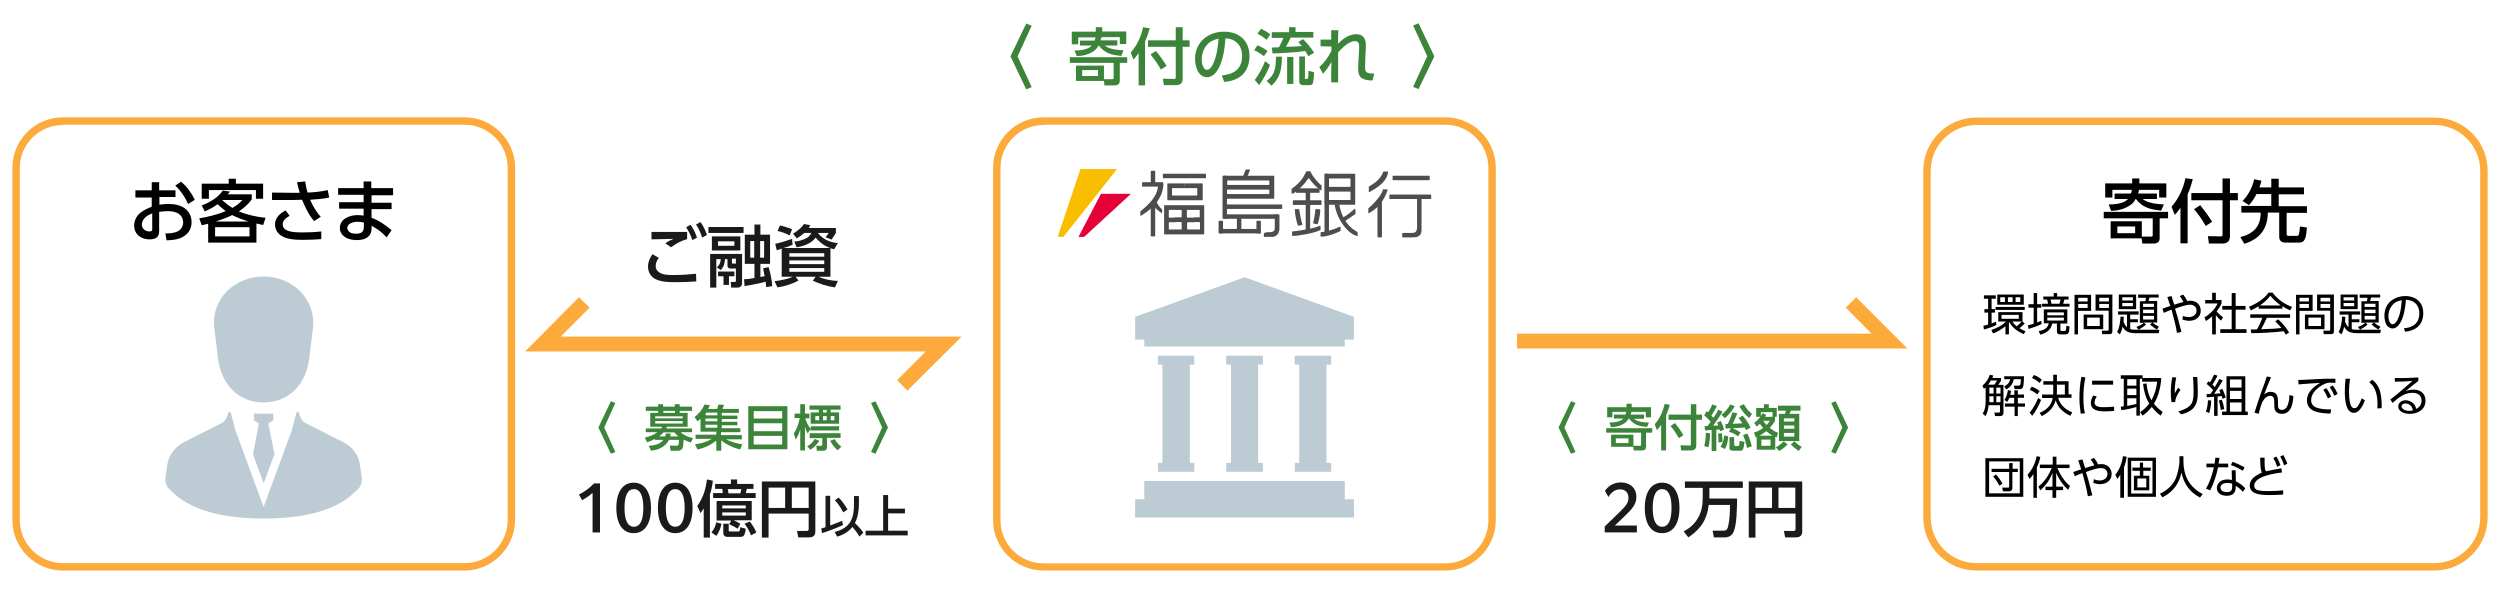 <?xml version="1.0" encoding="utf-8"?>
<!-- Generator: Adobe Illustrator 25.1.0, SVG Export Plug-In . SVG Version: 6.00 Build 0)  -->
<svg version="1.1" id="レイヤー_2" xmlns="http://www.w3.org/2000/svg" xmlns:xlink="http://www.w3.org/1999/xlink" x="0px"
	 y="0px" width="1010px" height="240px" viewBox="0 0 1010 240" style="enable-background:new 0 0 1010 240;" xml:space="preserve">
<style type="text/css">
	.st0{fill:#BDCCD4;}
	.st1{fill:#F9BE00;}
	.st2{fill:#E50038;}
	.st3{fill:#4D4D4D;}
	.st4{fill:#FBAA3B;}
	.st5{fill:#3B8439;}
	.st6{fill:#1A1A1A;}
</style>
<g>
	<g>
		<polygon class="st0" points="502.8,112 458.6,128 458.6,137.2 462.3,137.2 462.3,140 543.3,140 543.3,137.2 547,137.2 547,128 		
			"/>
		<polygon class="st0" points="543.3,194.3 462.3,194.3 462.3,201.7 458.6,201.7 458.6,209.1 547,209.1 547,201.7 543.3,201.7 		"/>
		<polygon class="st0" points="523.1,187 523.1,190.6 537.8,190.6 537.8,187 535.9,187 535.9,147.3 537.8,147.3 537.8,143.7 
			523.1,143.7 523.1,147.3 524.9,147.3 524.9,187 		"/>
		<polygon class="st0" points="495.4,187 495.4,190.6 510.2,190.6 510.2,187 508.3,187 508.3,147.3 510.2,147.3 510.2,143.7 
			495.4,143.7 495.4,147.3 497.3,147.3 497.3,187 		"/>
		<polygon class="st0" points="467.8,187 467.8,190.6 482.5,190.6 482.5,187 480.7,187 480.7,147.3 482.5,147.3 482.5,143.7 
			467.8,143.7 467.8,147.3 469.6,147.3 469.6,187 		"/>
	</g>
	<g>
		<g>
			<g>
				<polygon class="st1" points="427.3,95.7 429.6,95.7 451.3,68.3 436.5,68.3 				"/>
				<polygon class="st2" points="435.7,95.7 438,95.7 456.9,78.3 444.8,78.3 				"/>
			</g>
			<g>
				<path class="st3" d="M466.7,69.2c0-0.1-0.1-0.2-0.2-0.2h-1.4c-0.1,0-0.2,0.1-0.2,0.2v4.6c0,0.1,0.1,0.2,0.2,0.2h1.4
					c0.1,0,0.2-0.1,0.2-0.2V69.2z"/>
				<path class="st3" d="M466.7,83.2c0-0.1-0.1-0.2-0.2-0.2h-1.4c-0.1,0-0.2,0.1-0.2,0.2v12.1c0,0.1,0.1,0.2,0.2,0.2h1.4
					c0.1,0,0.2-0.1,0.2-0.2V83.2z"/>
				<path class="st3" d="M467.8,75.4h-6.2c-0.1,0-0.2-0.1-0.2-0.2v-1.4c0-0.1,0.1-0.2,0.2-0.2h8c0.4,0,0.4,0.7,0.4,0.7
					c0,1.3-0.1,7.7-9.3,13v-1.9c1.5-1.3,6.1-4.7,7-9.2C467.8,75.9,467.8,75.4,467.8,75.4z"/>
				<path class="st3" d="M467.2,81.4c0.4,1.1,1.4,2.5,2.3,3.2v1.6c-1-0.5-3.1-2.4-3.6-3.1L467.2,81.4z"/>
				<g>
					<path class="st3" d="M487,72c0.1,0,0.2-0.1,0.2-0.2v-1.4c0-0.1-0.1-0.2-0.2-0.2h-17c-0.1,0-0.2,0.1-0.2,0.2v1.4
						c0,0.1,0.1,0.2,0.2,0.2H487z"/>
				</g>
				<path class="st3" d="M478.6,76h4.9c0.1,0,0.2,0.1,0.2,0.2v2.6c0,0.1-0.1,0.2-0.2,0.2h-9.8c-0.1,0-0.2-0.1-0.2-0.2v-2.6
					c0-0.1,0.1-0.2,0.2-0.2H478.6l0.1-1.9h-6.9c-0.1,0-0.2,0.1-0.2,0.2v6.4c0,0.1,0.1,0.2,0.2,0.2h13.9c0.1,0,0.2-0.1,0.2-0.2v-6.4
					c0-0.1-0.1-0.2-0.2-0.2h-6.9L478.6,76z"/>
				<path class="st3" d="M482.2,84.8h2.3c0.1,0,0.2,0.1,0.2,0.2v2.6c0,0.1-0.1,0.2-0.2,0.2h-2.2l0,1.9h2.3c0.1,0,0.2,0.1,0.2,0.2
					v2.6c0,0.1-0.1,0.2-0.2,0.2h-4.8c-0.1,0-0.2-0.1-0.2-0.2V90c0-0.1,0.1-0.2,0.2-0.2h2.5l0-1.9h-2.6c-0.1,0-0.2-0.1-0.2-0.2V85
					c0-0.1,0.1-0.2,0.2-0.2H482.2l-0.1-1.9h-7.3l0,1.9h2.4c0.1,0,0.2,0.1,0.2,0.2v2.6c0,0.1-0.1,0.2-0.2,0.2h-2.5v1.9h2.5
					c0.1,0,0.2,0.1,0.2,0.2v2.6c0,0.1-0.1,0.2-0.2,0.2h-4.8c-0.1,0-0.2-0.1-0.2-0.2V90c0-0.1,0.1-0.2,0.2-0.2h2.4v-1.9h-2.4
					c-0.1,0-0.2-0.1-0.2-0.2V85c0-0.1,0.1-0.2,0.2-0.2h2.4l0-1.9h-4.3c-0.1,0-0.2,0.1-0.2,0.2v11.4c0,0.1,0.1,0.2,0.2,0.2h15.8
					c0.1,0,0.2-0.1,0.2-0.2V83.1c0-0.1-0.1-0.2-0.2-0.2h-4.2L482.2,84.8z"/>
				<g>
					<path class="st3" d="M495.7,71.2c0-0.1-0.1-0.2-0.2-0.2h-1.4c-0.1,0-0.2,0.1-0.2,0.2v17c0,0.1,0.1,0.2,0.2,0.2h1.4
						c0.1,0,0.2-0.1,0.2-0.2V71.2z"/>
				</g>
				<path class="st3" d="M507.9,76.6h-12c-0.1,0-0.2,0.1-0.2,0.2v1.4c0,0.1,0.1,0.2,0.2,0.2h16.7c0.1,0,0.2-0.1,0.2-0.2v-1.4
					c0-0.1-0.1-0.2-0.2-0.2H507.9l-0.2-1.9h4.9c0.1,0,0.2-0.1,0.2-0.2v-1.4c0-0.1-0.1-0.2-0.2-0.2h-4.9l0-1.9h6.9
					c0.1,0,0.2,0.1,0.2,0.2v8.9c0,0.1-0.1,0.2-0.2,0.2h-20.1c-0.1,0-0.2-0.1-0.2-0.2v-8.9c0-0.1,0.1-0.2,0.2-0.2h13.2l0,1.9H496
					c-0.1,0-0.2,0.1-0.2,0.2v1.4c0,0.1,0.1,0.2,0.2,0.2h11.8L507.9,76.6z"/>
				<path class="st3" d="M517.8,84.4c0.1,0,0.2-0.1,0.2-0.2v-1.4c0-0.1-0.1-0.2-0.2-0.2h-23.2c-0.1,0-0.2,0.1-0.2,0.2v1.4
					c0,0.1,0.1,0.2,0.2,0.2H517.8z"/>
				<path class="st3" d="M515.9,88.4c0.1,0,0.2-0.1,0.2-0.2v-1.4c0-0.1-0.1-0.2-0.2-0.2h-21.2c-0.1,0-0.2,0.1-0.2,0.2v1.4
					c0,0.1,0.1,0.2,0.2,0.2H515.9z"/>
				<path class="st3" d="M516.8,86.8c0-0.1-0.1-0.2-0.2-0.2h-1.4c-0.1,0-0.2,0.1-0.2,0.2v5.4c0,0.7-0.2,1.5-1.9,1.6
					c-1,0-2.3,0-2.5,0.6c0,0.3,0,1.1,0,1.1c0.1,0.3,0.4,0.2,0.8,0.2c0.3,0,2.7,0,2.7,0c1.1,0,2.8-1,2.8-3.4V86.8z"/>
				<path class="st3" d="M501.5,88.3c0-0.1-0.1-0.2-0.2-0.2h-1.4c-0.1,0-0.2,0.1-0.2,0.2V93c0,0.1,0.1,0.2,0.2,0.2h1.4
					c0.1,0,0.2-0.1,0.2-0.2V88.3z"/>
				<path class="st3" d="M494.1,89.4c0-0.1-0.1-0.2-0.2-0.2h-1.4c-0.1,0-0.2,0.1-0.2,0.2v4.7c0,0.1,0.1,0.2,0.2,0.2h1.4
					c0.1,0,0.2-0.1,0.2-0.2V89.4z"/>
				<path class="st3" d="M509.4,89.4c0-0.1-0.1-0.2-0.2-0.2h-1.4c-0.1,0-0.2,0.1-0.2,0.2v4.7c0,0.1,0.1,0.2,0.2,0.2h1.4
					c0.1,0,0.2-0.1,0.2-0.2V89.4z"/>
				<path class="st3" d="M509.1,94.3c0.1,0,0.2-0.1,0.2-0.2v-1.4c0-0.1-0.1-0.2-0.2-0.2h-16.1c-0.1,0-0.2,0.1-0.2,0.2v1.4
					c0,0.1,0.1,0.2,0.2,0.2H509.1z"/>
				<path class="st3" d="M505,68.7c0-0.1,0-0.2-0.1-0.2h-1.4c-0.1,0-0.3,0.1-0.3,0.2l-1.5,3.7c-0.1,0.1,0,0.2,0.1,0.2h1.4
					c0.1,0,0.3-0.1,0.3-0.2L505,68.7z"/>
				<path class="st3" d="M527.6,69.5c-0.5,1-1.6,3.8-5.4,6.5c-0.2,0.1-0.4,0.2-0.4,0.5c0,0.3,0,1.5,0,1.5c0,0.3,0.4,0.3,0.8,0.1
					c0.4-0.2,3.7-2.6,5.8-5.8c0.3-0.4,0.3-0.5,0.8,0.2c0.5,0.7,2.5,3.3,4.7,4.5v-1.8c0.1-0.3,0-0.4-0.5-0.7
					c-0.5-0.3-3.1-3.1-3.8-4.9c-0.1-0.3-0.2-0.4-0.4-0.4c-0.1,0-1.2,0-1.2,0C527.7,69.2,527.6,69.5,527.6,69.5z"/>
				<path class="st3" d="M532.9,77.9c0.1,0,0.2-0.1,0.2-0.2v-1.4c0-0.1-0.1-0.2-0.2-0.2h-9.2c-0.1,0-0.2,0.1-0.2,0.2v1.4
					c0,0.1,0.1,0.2,0.2,0.2H532.9z"/>
				<path class="st3" d="M533.7,82.8c0.1,0,0.2-0.1,0.2-0.2v-1.5c0-0.1-0.1-0.2-0.2-0.2h-11.2c-0.1,0-0.2,0.1-0.2,0.2v1.5
					c0,0.1,0.1,0.2,0.2,0.2H533.7z"/>
				<path class="st3" d="M529.3,77.5c0-0.1-0.1-0.2-0.2-0.2h-1.4c-0.1,0-0.2,0.1-0.2,0.2v16c0,0.1,0.1,0.2,0.2,0.2h1.4
					c0.1,0,0.2-0.1,0.2-0.2V77.5z"/>
				<path class="st3" d="M533.3,93c0.1,0,0.2-0.1,0.2-0.2v-1.4c0.1-0.4-0.6-0.1-0.6-0.1c-2.1,1.1-9.4,2.1-10.7,2.2
					c-0.1,0-0.2,0.1-0.2,0.2v1.4c0,0.1,0.1,0.2,0.2,0.2C524.1,95.4,531,94.2,533.3,93z"/>
				<path class="st3" d="M526.2,90.6c0,0.1-0.1,0.2-0.2,0.3l-1.4,0.3c-0.1,0-0.2-0.1-0.3-0.2c-0.4-1.1-1.2-4.3-1.2-6.3
					c0-0.1,0.1-0.2,0.2-0.2h1.4c0.1,0,0.2,0.1,0.2,0.2C525.1,85.4,525.4,88.7,526.2,90.6z"/>
				<path class="st3" d="M533.2,84.7c0-0.1-0.1-0.2-0.2-0.2h-1.4c-0.1,0-0.2,0.1-0.2,0.2c0,1-0.6,4.4-0.9,5.3c0,0.1,0.1,0.2,0.2,0.3
					l1.4,0.3c0.1,0,0.2-0.1,0.3-0.2c0.3-0.8,1-3.7,1-5.5"/>
				<path class="st3" d="M536.9,70.4c0-0.1-0.1-0.2-0.2-0.2h-1.4c-0.1,0-0.2,0.1-0.2,0.2v23.7c0,0.1,0.1,0.2,0.2,0.2h1.4
					c0.1,0,0.2-0.1,0.2-0.2V70.4z"/>
				<path class="st3" d="M541.5,77.4h-4.4c-0.1,0-0.2,0.1-0.2,0.2v3c0,0.1,0.1,0.2,0.2,0.2h8.3c0.1,0,0.2-0.1,0.2-0.2v-3
					c0-0.1-0.1-0.2-0.2-0.2H541.5l-0.1-1.9h4c0.1,0,0.2-0.1,0.2-0.2v-3c0-0.1-0.1-0.2-0.2-0.2h-4l0-1.9h5.9c0.1,0,0.2,0.1,0.2,0.2
					v12.1c0,0.1-0.1,0.2-0.2,0.2h-11.9c-0.1,0-0.2-0.1-0.2-0.2V70.4c0-0.1,0.1-0.2,0.2-0.2h6l0,1.9h-4.3c-0.1,0-0.2,0.1-0.2,0.2v3
					c0,0.1,0.1,0.2,0.2,0.2h4.3L541.5,77.4z"/>
				<path class="st3" d="M541.4,93.4c0.1,0,0.2-0.1,0.2-0.2v-1.4c0.1-0.4-0.6-0.1-0.6-0.1c-2.1,1.1-6,2-7.3,2.1
					c-0.1,0-0.2,0.1-0.2,0.2v1.4c0,0.1,0.1,0.2,0.2,0.2C535.5,95.7,539.1,94.6,541.4,93.4z"/>
				<path class="st3" d="M541.1,82.5c0.2,1.9,1.5,8,7.1,11.1c0.3,0.1,0.3,0.8,0.3,0.8v1c-3.8-0.7-8.4-6.6-9.3-12.8L541.1,82.5z"/>
				<path class="st3" d="M542.6,87.8c-0.1,0-0.2,0.1-0.2,0.2l0.2,1.5c0,0.1,0.1,0.2,0.2,0.2l4.6-3.1c0.1,0,0.2-0.1,0.2-0.2v-1.8
					c0-0.1-0.2-0.3-0.3-0.3C546.8,84.8,544.2,87.1,542.6,87.8z"/>
				<path class="st3" d="M558.9,69.3h1.9c-0.1,0.9-0.1,4.5-7.8,8.4c0-0.5,0-2.3,0-2.3C554.5,74.4,557.5,73,558.9,69.3z"/>
				<path class="st3" d="M558.7,76.5h1.9c-0.3,1.7-2.5,7.2-7.8,9.7v-1.7c0-0.2,0-0.4,0.3-0.6C553.4,83.7,558.2,79.4,558.7,76.5z"/>
				<path class="st3" d="M558.3,81.1c0-0.1-0.1-0.2-0.2-0.2h-1.4c-0.1,0-0.2,0.1-0.2,0.2v14.6c0,0.1,0.1,0.2,0.2,0.2h1.4
					c0.1,0,0.2-0.1,0.2-0.2V81.1z"/>
				<path class="st3" d="M577.4,72.8c0.1,0,0.2-0.1,0.2-0.2v-1.4c0-0.1-0.1-0.2-0.2-0.2h-14.6c-0.1,0-0.2,0.1-0.2,0.2v1.4
					c0,0.1,0.1,0.2,0.2,0.2H577.4z"/>
				<path class="st3" d="M578,80.4c0.1,0,0.2-0.1,0.2-0.2v-1.4c0-0.1-0.1-0.2-0.2-0.2h-16.5c-0.1,0-0.2,0.1-0.2,0.2v1.4
					c0,0.1,0.1,0.2,0.2,0.2H578z"/>
				<path class="st3" d="M572.5,91.7V79.6c0-0.1,0.1-0.2,0.2-0.2h1.4c0.1,0,0.2,0.1,0.2,0.2v12c0,1.5,0.2,2.8-1,3.7
					c-0.6,0.5-1.7,0.6-3,0.6h-3.6c-0.1,0-0.2-0.1-0.2-0.2v-1.4c0-0.1,0.1-0.2,0.2-0.2h3.6C571.1,94.1,572.5,94.2,572.5,91.7z"/>
			</g>
		</g>
	</g>
	<path class="st4" d="M983.5,230.5h-185c-11.9,0-21.5-9.6-21.5-21.5V69c0-11.9,9.6-21.5,21.5-21.5h185c11.9,0,21.5,9.6,21.5,21.5
		v140C1005,220.8,995.3,230.5,983.5,230.5z M798.5,50.5c-10.2,0-18.5,8.3-18.5,18.5v140c0,10.2,8.3,18.5,18.5,18.5h185
		c10.2,0,18.5-8.3,18.5-18.5V69c0-10.2-8.3-18.5-18.5-18.5H798.5z"/>
	<path class="st4" d="M583.9,230.5H421.6c-11.2,0-20.4-9.1-20.4-20.4V67.8c0-11.2,9.1-20.4,20.4-20.4h162.3
		c11.2,0,20.4,9.1,20.4,20.4v142.3C604.3,221.3,595.2,230.5,583.9,230.5z M421.6,50.5c-9.6,0-17.4,7.8-17.4,17.4v142.3
		c0,9.6,7.8,17.4,17.4,17.4h162.3c9.6,0,17.4-7.8,17.4-17.4V67.8c0-9.6-7.8-17.4-17.4-17.4H421.6z"/>
	<g>
		<path d="M852.7,96.4v-7h12.6v6.2h3.7c0.5,0,0.7-0.1,0.7-0.7v-6.7h-19.8v-2.6h26v2.6h-3.4v8c0,1.6-1,2.2-2.5,2.2h-4.5l-0.3-2.1
			H852.7z M871.4,78.2v2.2h-5.8c2.4,1.8,5.7,2,8.6,2.2l-1.1,2.5c-4.3-0.5-7.4-1.1-10.2-4.7h-0.1c-0.4,0.8-1.1,1.7-1.8,2.2
			c-2.4,1.8-5.2,2.5-8.1,2.6l-1-2.6c2.4,0,6.2-0.3,7.8-2.2h-5.4v-2.2h6.6c0.2-0.5,0.3-1,0.4-1.5h-7.9v3.1h-2.9v-5.7h10.9v-2h2.9v2
			h10.9v5.7h-2.9v-3.1h-8.1c-0.1,0.5-0.3,1-0.4,1.5H871.4z M855.4,91.5v2.7h7.2v-2.7H855.4z"/>
		<path d="M878.6,86.8l-1.3-3.3c2.8-3.1,4.8-7.4,5.6-11.5l3,0.4c-0.6,2.2-1.2,4.1-2.1,6.1v19.8h-2.9V83.9
			C880.1,85.1,879.6,85.8,878.6,86.8z M900.9,72.1v5.9h3.2v2.9h-3.2v14.5c0,2.2-1.2,3-3.3,3h-5.2l-0.4-3l5.2,0.1
			c0.6,0,0.7-0.3,0.7-0.8V80.9h-12.6v-2.9h12.6v-5.9H900.9z M893.7,89.6l-2.6,1.7c-1.3-2.4-2.9-4.7-4.7-6.8l2.5-1.6
			C890.6,85,892.2,87.2,893.7,89.6z"/>
		<path d="M908.6,82.9l-2.6-1.7c2.4-2.5,3.9-5.4,4.7-8.8l2.9,0.6c-0.2,0.9-0.4,1.8-0.8,2.7h4.8v-3.5h3v3.5h10.2v2.8h-10.2v4.8h11.4
			v2.7h-8.2v8.5c0,0.5,0.2,0.8,0.7,0.8h3.3c1,0,1.1-0.5,1.4-3.8l2.8,0.4c-0.1,1.2-0.3,3.6-0.8,4.6c-0.4,1-1.1,1.5-2.2,1.5h-5.8
			c-1.5,0-2.4-0.8-2.4-2.4v-9.7h-4.6c0,6.5-3.3,10.7-9.5,12.6l-1.6-2.7c5.3-1.4,8.2-4.2,8.2-9.9h-7.8v-2.7h12.1v-4.8h-6
			C910.8,80.1,909.9,81.4,908.6,82.9z"/>
	</g>
	<g>
		<path d="M806.4,130l0.1,1.3c-1.6,0.8-3.3,1.4-5,1.8l-0.2-1.5c0.7-0.1,1.3-0.3,1.9-0.5v-4.8h-1.5v-1.4h1.5v-4.2h-1.7v-1.4h4.8v1.4
			h-1.7v4.2h1.4v1.4h-1.4v4.4C805.2,130.4,805.8,130.2,806.4,130z M811.6,130.4v4.7h-1.4v-3.3c-1.7,1.3-3,2.2-5,2.9l-0.7-1.4
			c2.1-0.7,4.4-1.8,5.9-3.4h-3.1v-3.8h9.8v3.8l0.9,0.8c-0.6,0.6-1.5,1.4-2.1,1.9c0.8,0.5,1.6,0.9,2.4,1.2l-0.7,1.2
			c-2.4-1-4.6-2.6-5.9-4.9C811.7,130.2,811.6,130.3,811.6,130.4z M818,125.2h-11.8V124H818V125.2z M817.6,123.1h-10.7V119h10.7
			V123.1z M808.1,120.1v1.9h1.9v-1.9H808.1z M808.6,127.2v1.6h7v-1.6H808.6z M811.2,120.1v1.9h1.9v-1.9H811.2z M814.7,131.8
			c0.7-0.5,1.5-1.2,2.1-1.9H813C813.5,130.7,814,131.2,814.7,131.8z M814.3,120.1v1.9h1.9v-1.9H814.3z"/>
		<path d="M824.7,129.6l0.1,1.3c-1.5,0.8-3.6,1.5-5.3,2l-0.2-1.5c0.8-0.2,1.5-0.4,2.3-0.6v-6.5h-2.1v-1.4h2.1v-4.5h1.4v4.5h1.7v1.4
			H823v6C823.6,130,824.1,129.8,824.7,129.6z M835.2,130.7h-2.8v2.6c0,0.3,0.1,0.4,0.4,0.4h1.2c0.7,0,0.7-0.1,0.8-2.1l1.3,0.3
			c-0.1,2.8-0.6,3.2-1.7,3.2h-2.2c-0.9,0-1.2-0.4-1.2-1.3v-3.1h-1.9c-0.6,2.7-2.3,3.8-4.8,4.5l-0.7-1.4c1.9-0.4,3.7-1,4.1-3.2h-2
			v-5.6h9.5V130.7z M829.7,119.8v-1.4h1.4v1.4h4.6v1.2H834c-0.1,0.6-0.3,1.2-0.5,1.7h2.6v1.2H825v-1.2h2.4c-0.1-0.5-0.2-1.3-0.4-1.7
			h-1.5v-1.2H829.7z M827.1,126.2v1.2h6.7v-1.2H827.1z M827.1,128.3v1.2h6.7v-1.2H827.1z M828.4,121c0.2,0.5,0.3,1.2,0.4,1.7h3.2
			c0.2-0.4,0.4-1.3,0.5-1.7H828.4z"/>
		<path d="M844.8,119.1v6.5h-5.3v9.5h-1.4v-16H844.8z M839.6,120.3v1.5h3.8v-1.5H839.6z M839.6,122.8v1.6h3.8v-1.6H839.6z
			 M849.7,133h-7.9v-5.9h7.9V133z M843.2,128.3v3.4h5.1v-3.4H843.2z M853.4,133.6c0,1-0.2,1.4-1.3,1.4h-2.8l-0.2-1.4l2.3,0
			c0.5,0,0.5-0.2,0.5-0.5v-7.6h-5.3v-6.5h6.8V133.6z M848.1,120.3v1.5h3.9v-1.5H848.1z M848.1,122.8v1.6h3.9v-1.6H848.1z"/>
		<path d="M862.7,133.2h9.7l-0.3,1.4h-9.4c-1.2,0-2.7-0.2-3.6-0.8c-0.7-0.4-1.2-1.2-1.6-1.8c-0.2,1.1-0.5,2.1-1.1,3.1l-1.1-1
			c1-1.7,1.3-4.2,1.4-6.2l1.3,0.1c0,0.7-0.1,1.3-0.1,2c0.3,0.7,0.8,1.7,1.4,2.2v-5.1h-3.6v-1.3h8.3v1.3h-3.4v1.9h3.1v1.2h-3.1v2.7
			C861.2,133.2,861.9,133.2,862.7,133.2z M863,119v5.9h-7V119H863z M857.4,120.1v1.3h4.3v-1.3H857.4z M857.4,122.4v1.3h4.3v-1.3
			H857.4z M872.2,132l-0.8,1.1c-1-0.5-2-1.3-2.8-2l0.9-0.8h-3.4l0.9,0.8c-0.7,0.7-2.1,1.6-3,2.1l-0.9-1.1c1-0.4,2.2-0.9,3-1.7h-1.6
			v-8.7h2.2c0.1-0.5,0.2-0.9,0.3-1.4h-3.2V119h8.3v1.2h-3.7c-0.1,0.5-0.2,0.9-0.4,1.4h3.5v8.7h-1.9C870.4,131,871.3,131.5,872.2,132
			z M865.8,122.7v1.3h4.4v-1.3H865.8z M865.8,125.1v1.4h4.4v-1.4H865.8z M865.8,127.6v1.5h4.4v-1.5H865.8z"/>
		<path d="M881.3,134.1l-1.8,0.4c-0.5-3.2-1.4-6.3-2.2-9.4c-1,0.4-2.1,0.8-3.1,1.3l-0.6-1.7c1-0.3,2.2-0.8,3.2-1.1
			c-0.4-1.2-0.8-2.4-1.2-3.6l1.7-0.4c0.4,1.2,0.7,2.4,1.1,3.5c1.2-0.4,2.4-0.8,3.7-1.1c-0.4-0.8-0.9-1.7-1.5-2.4l1.4-0.6
			c0.7,0.9,1.2,1.6,1.6,2.6c0.5-0.1,1-0.1,1.5-0.1c2.3,0,4,1.7,4,4c0,2.7-2.2,4.1-4.7,4.1c-0.9,0-1.8-0.2-2.7-0.5l0.2-1.5
			c0.8,0.3,1.5,0.5,2.4,0.5c1.6,0,3.1-0.9,3.1-2.6c0-1.5-1.1-2.4-2.6-2.4c-1.7,0-4.5,1-6.1,1.6C879.7,127.7,880.5,130.9,881.3,134.1
			z"/>
		<path d="M895.2,135.1h-1.5v-7.3c-0.8,0.7-1.5,1.3-2.5,1.9l-0.6-1.5c2.1-1.2,4.3-3.3,5.3-5.6h-5v-1.4h2.8v-2.9h1.5v2.9h2.3v1.4
			c-0.5,1.2-1.2,2.2-2,3.2c0.9,1,1.5,1.6,2.6,2.4l-0.8,1.3c-0.8-0.6-1.5-1.4-2.1-2.2V135.1z M903.2,118.4v5.2h4v1.5h-4v7.9h4.4v1.5
			H897V133h4.6v-7.9h-3.8v-1.5h3.8v-5.2H903.2z"/>
		<path d="M922,124.7h-9.5v-1c-1.1,0.7-2.1,1.2-3.2,1.7l-0.7-1.5c3-1.2,6-3,7.9-5.7h1.6c1.9,2.6,4.8,4.7,7.9,5.8l-0.8,1.4
			c-1.1-0.5-2.1-1-3.1-1.7V124.7z M919.2,129.8l1.2-0.8c1.9,1.8,3,3.1,4.4,5.3l-1.3,0.9c-0.3-0.5-0.6-0.9-0.9-1.4
			c-3.1,0.5-9.9,0.8-13.1,0.8l-0.2-1.5h2.5c0.9-1.5,1.6-3.1,2.2-4.7h-4.9V127h16.1v1.4h-9.4c-0.7,1.6-1.5,3.1-2.3,4.6
			c1.7-0.1,3.5-0.1,5.2-0.2c1-0.1,2-0.2,3-0.3C920.9,131.6,920.1,130.7,919.2,129.8z M917.2,119.5c-1.1,1.5-2.6,2.8-4.2,3.9h8.4
			C919.8,122.2,918.5,121,917.2,119.5z"/>
		<path d="M934.3,119.1v6.5H929v9.5h-1.4v-16H934.3z M929,120.3v1.5h3.8v-1.5H929z M929,122.8v1.6h3.8v-1.6H929z M939.1,133h-7.9
			v-5.9h7.9V133z M932.6,128.3v3.4h5.1v-3.4H932.6z M942.9,133.6c0,1-0.2,1.4-1.3,1.4h-2.8l-0.2-1.4l2.3,0c0.5,0,0.5-0.2,0.5-0.5
			v-7.6h-5.3v-6.5h6.8V133.6z M937.5,120.3v1.5h3.9v-1.5H937.5z M937.5,122.8v1.6h3.9v-1.6H937.5z"/>
		<path d="M952.2,133.2h9.7l-0.3,1.4h-9.4c-1.2,0-2.7-0.2-3.6-0.8c-0.7-0.4-1.2-1.2-1.6-1.8c-0.2,1.1-0.5,2.1-1.1,3.1l-1.1-1
			c1-1.7,1.3-4.2,1.4-6.2l1.3,0.1c0,0.7-0.1,1.3-0.1,2c0.3,0.7,0.8,1.7,1.4,2.2v-5.1h-3.6v-1.3h8.3v1.3h-3.4v1.9h3.1v1.2h-3.1v2.7
			C950.7,133.2,951.3,133.2,952.2,133.2z M952.5,119v5.9h-6.9V119H952.5z M946.8,120.1v1.3h4.3v-1.3H946.8z M946.8,122.4v1.3h4.3
			v-1.3H946.8z M961.7,132l-0.8,1.1c-1-0.5-2-1.3-2.8-2l0.9-0.8h-3.4l0.9,0.8c-0.7,0.7-2.1,1.6-3,2.1l-0.9-1.1c1-0.4,2.2-0.9,3-1.7
			h-1.6v-8.7h2.2c0.1-0.5,0.2-0.9,0.3-1.4h-3.2V119h8.3v1.2h-3.7c-0.1,0.5-0.2,0.9-0.4,1.4h3.5v8.7h-1.9
			C959.9,131,960.7,131.5,961.7,132z M955.3,122.7v1.3h4.4v-1.3H955.3z M955.3,125.1v1.4h4.4v-1.4H955.3z M955.3,127.6v1.5h4.4v-1.5
			H955.3z"/>
		<path d="M971.2,132.6c1.3-0.1,2.4-0.3,3.6-1c1.9-1,2.6-3,2.6-5c0-1.9-0.7-3.7-2.4-4.7c-0.9-0.5-1.9-0.7-3-0.8
			c-0.1,1.5-0.3,3-0.6,4.5c-0.3,1.6-0.9,3.6-1.8,5c-0.6,1-1.7,2.1-3,2.1c-0.7,0-1.5-0.4-2-0.9c-1-1-1.3-3-1.3-4.3
			c0-2.6,1.1-5,3.3-6.4c1.5-1,3.3-1.5,5.1-1.5c2.7,0,5.2,1,6.5,3.4c0.6,1.1,0.8,2.4,0.8,3.6c0,2.1-0.7,4.2-2.4,5.6
			c-1.3,1.1-3.3,1.7-5,1.8L971.2,132.6z M966.4,123.4c-1,1.2-1.5,2.8-1.5,4.3c0,1,0.4,3.3,1.7,3.3c1.1,0,1.9-1.5,2.2-2.3
			c1.1-2.4,1.3-4.8,1.5-7.4C968.7,121.6,967.5,122,966.4,123.4z"/>
		<path d="M808.4,152.6v1.2c-0.3,0.6-0.7,1.1-1.1,1.7h2.1v11.3c0,0.8-0.5,1.3-1.3,1.3h-2.1l-0.3-1.4l1.7,0c0.3,0,0.6-0.1,0.6-0.5
			v-2.5h-4.6c-0.1,1.4-0.5,3.2-1.3,4.4l-1.1-1c1-1.5,1.2-3.3,1.2-5v-5.6c-0.2,0.2-0.5,0.5-0.7,0.6l-0.6-1.3c1.4-1.1,2.4-2.7,3-4.4
			l1.4,0.3c-0.1,0.3-0.3,0.7-0.4,1H808.4z M803.2,155.4h2.5c0.5-0.6,0.8-1,1.1-1.7h-2.5C804,154.4,803.6,154.9,803.2,155.4z
			 M803.7,156.6v2.4h1.7v-2.4H803.7z M803.7,160.1v2.4h1.7v-2.4H803.7z M806.5,156.6v2.4h1.7v-2.4H806.5z M806.5,160.1v2.4h1.7v-2.4
			H806.5z M817.3,156.4c-0.3,0.6-0.8,0.8-1.4,0.8h-2l-0.3-1.4l1.8,0c0.4,0,0.7-0.1,0.8-0.5c0.2-0.6,0.2-1.4,0.2-2.1h-2.8
			c-0.5,1.9-1.3,3.2-3.1,4.1l-0.8-1.2c1.3-0.7,2.1-1.4,2.4-2.9h-2.4V152h8C817.7,153,817.6,155.6,817.3,156.4z M813.8,159.4v-1.7
			h1.4v1.7h2.5v1.3h-2.5v2.3h2.9v1.3h-2.9v3.8h-1.3v-3.8H810V163h3.7v-2.3h-1.9c-0.3,0.6-0.5,1.1-0.9,1.7l-1.1-0.8
			c0.8-1.2,1.2-2.6,1.4-4l1.3,0.3c-0.1,0.5-0.2,1.1-0.4,1.6H813.8z"/>
		<path d="M821,168l-1-1.3c1.4-1.7,2.6-3.9,3.4-5.9l1.2,0.8C823.9,163.4,822.3,166.5,821,168z M824,158l-0.9,1.3
			c-0.9-0.7-2-1.4-3.1-1.8l0.8-1.3C821.9,156.6,823.1,157.2,824,158z M824.9,153.4l-0.9,1.3c-0.9-0.8-1.9-1.5-3.1-2l0.8-1.2
			C823,152,823.8,152.5,824.9,153.4z M824.9,168.1l-0.9-1.3c2.8-1.2,4.7-2.9,5.3-6h-4.3v-1.4h4.5c0-0.5,0-1,0-1.5v-2.5h-4V154h4
			v-2.6h1.5v2.6h4.7v5.3h1.2v1.4h-5.4c0.8,3,3,4.8,5.7,5.9l-0.8,1.4c-2.8-1.4-5-3.2-5.9-6.3C829.7,164.8,827.6,166.7,824.9,168.1z
			 M834.2,159.4v-4H831v2.5c0,0.5,0,1-0.1,1.5H834.2z"/>
		<path d="M842.5,152.5c-0.6,2.8-0.8,5.3-0.8,8.1c0,2.1,0.1,4.4,0.6,6.4l-1.7,0.1c-0.3-2.1-0.5-4.1-0.5-6.3c0-2.9,0.2-5.7,0.8-8.6
			L842.5,152.5z M847.1,160.2c-0.5,0.7-0.9,1.6-0.9,2.4c0,1.9,2.5,1.9,3.8,1.9c1.4,0,2.7-0.1,4.1-0.2l0,1.7
			c-1.2,0.1-2.3,0.2-3.5,0.2c-2.4,0-5.9-0.2-5.9-3.4c0-1.1,0.4-2.1,1-3L847.1,160.2z M853.7,153.8v1.6h-8.5v-1.6H853.7z"/>
		<path d="M873.1,152.8v1.1c-0.4,3.2-1.2,6.4-2.9,9.2c1,1.3,2.1,2.3,3.5,3.3l-0.8,1.5c-1.4-1-2.5-2.1-3.6-3.5
			c-1.1,1.4-2.2,2.5-3.7,3.5l-1-1.4c1.5-1,2.7-2.1,3.7-3.5c-1.5-2.3-2.2-5.2-2.5-7.9l1.4-0.2c0.2,2.4,0.8,4.8,2,6.8
			c1.3-2.4,2-4.8,2.3-7.5h-6.1v-1.2h-0.9v14.9h-1.4v-3.5c-1.4,0.5-4.6,1.2-6.1,1.3l-0.2-1.4c0.4,0,0.8-0.1,1.2-0.2v-11.1h-1.2v-1.4
			h8.8v1.1H873.1z M859.4,153.2v2.6h3.7v-2.6H859.4z M859.4,157v2.6h3.7V157H859.4z M863.1,160.9h-3.7v3.1c1.2-0.3,2.5-0.5,3.7-0.8
			V160.9z"/>
		<path d="M879.2,152.5c-0.5,2.2-0.6,4.2-0.6,6.4c0.4-0.8,0.9-1.5,1.4-2.3l0.9,0.9c-0.6,0.9-1.2,1.8-1.6,2.8
			c-0.3,0.8-0.5,1.2-0.5,2.1l-1.5,0.1c-0.2-1.4-0.3-2.8-0.3-4.1c0-2.1,0.2-4,0.6-6L879.2,152.5z M887.7,152.4c0.1,2,0.2,3.9,0.2,5.9
			c0,2.4-0.1,4.8-1.9,6.7c-1.3,1.3-3.1,2-4.8,2.4l-1.2-1.2c1.9-0.5,4.3-1.4,5.4-3.2c0.8-1.4,0.8-3.4,0.8-5c0-1.9-0.1-3.6-0.2-5.7
			H887.7z"/>
		<path d="M892.5,166.9l-1.3-0.6c0.5-1.4,0.8-3.1,0.8-4.6l1.3,0.1C893.3,163.5,893,165.4,892.5,166.9z M896.6,153.1l1.4,0.6
			c-1.1,1.9-2.3,3.7-3.5,5.4c0.9-0.1,1.7-0.1,2.6-0.2c-0.2-0.4-0.3-0.9-0.5-1.3l1.2-0.5c0.6,1.1,1,2.3,1.4,3.5l-1.3,0.5
			c-0.1-0.4-0.2-0.7-0.3-1.1c-0.6,0.1-1.2,0.1-1.7,0.2v7.8h-1.4v-7.7c-1,0.1-2,0.1-3,0.2l0-1.3c0.5,0,1.1,0,1.6-0.1
			c0.3-0.5,0.7-1,1-1.5c-0.7-0.8-1.7-1.8-2.6-2.5l0.7-1.1c0.2,0.2,0.4,0.3,0.6,0.5c0.7-1,1.2-2.1,1.7-3.2l1.4,0.5
			c-0.6,1.2-1.4,2.6-2.1,3.6c0.3,0.3,0.7,0.7,1,1C895.3,155.4,896,154.3,896.6,153.1z M898.6,165.3l-1.4,0.3
			c-0.2-1.4-0.4-2.5-0.8-3.8l1.2-0.3C898.1,162.7,898.4,164,898.6,165.3z M907.1,152v14.3h1v1.4h-10.4v-1.4h1.8V152H907.1z
			 M900.9,153.3v3.3h4.7v-3.3H900.9z M900.9,157.9v3.3h4.7v-3.3H900.9z M900.9,162.6v3.7h4.7v-3.7H900.9z"/>
		<path d="M917.5,152.4c-1,2.3-1.9,4.6-2.8,7c0.8-0.7,1.5-1.1,2.7-1.1c1.2,0,2.3,0.6,2.6,1.7c0.3,0.8,0.3,1.7,0.3,2.5l0,0.8
			c0,1.2,0.1,2.3,1.6,2.3c0.8,0,1.5-0.4,1.9-1.1c0.8-1.2,1.1-3.2,1.1-4.7v-0.2l1.6,0.4c-0.1,3-0.8,7.2-4.7,7.2c-1,0-2.1-0.4-2.6-1.3
			c-0.4-0.6-0.4-1.9-0.4-2.6v-0.6c0-1.2,0-2.8-1.6-2.8c-1.5,0-2.7,1.4-3.3,2.7c-0.6,1.5-1,3-1.4,4.6l-1.7-0.5
			c1.1-3.3,2.1-6.6,3.3-9.8c0.6-1.6,1.2-3.2,1.7-4.8L917.5,152.4z"/>
		<path d="M933.4,153.3c2-0.1,4.1-0.2,6.1-0.3c1.3,0,2.7,0,4,0l0,1.7c-0.6,0-1.2-0.1-1.8-0.1c-0.5,0-0.9,0-1.5,0.1
			c-1.5,0.5-2.7,1.2-3.9,2.2c-1.4,1.2-2.6,2.8-2.6,4.8c0,1.7,1.1,2.7,2.6,3.1c1.5,0.5,3.2,0.6,4.8,0.6c0.2,0,0.5,0,0.7,0l-0.3,1.7
			c-2.2-0.1-4.6-0.2-6.7-1.1c-1.8-0.8-2.8-2.3-2.8-4.3c0-3.2,2.7-5.5,5.3-7c-1.9,0.1-6.9,0.4-8.7,0.6l-0.1-1.8
			C929.7,153.5,931.8,153.4,933.4,153.3z M939.8,156.8c0.9,1.1,1.4,2.2,2,3.4l-1.3,0.8c-0.6-1.4-1-2.3-1.9-3.5L939.8,156.8z
			 M942.4,155.7c0.9,1.1,1.4,2.1,2,3.4l-1.3,0.8c-0.6-1.4-1-2.2-1.9-3.5L942.4,155.7z"/>
		<path d="M949.4,153c-0.2,1.7-0.4,3.4-0.4,5.2c0,1.5,0.1,3.5,0.5,4.9c0.1,0.4,0.4,1.1,0.7,1.4c0.3,0.3,0.6,0.4,1,0.4
			c0.6,0,1.1-0.4,1.4-0.9c0.6-0.8,1.2-2.1,1.5-3.1l1.3,0.8c-0.5,1.5-1.3,3.1-2.4,4.2c-0.6,0.5-1.2,0.9-2,0.9c-1.8,0-2.7-1.6-3.1-3.1
			c-0.5-1.6-0.6-3.9-0.6-5.6c0-1.7,0.1-3.4,0.3-5.1L949.4,153z M961.4,157.6c0.6,1.9,0.8,4.2,0.8,6.1c0,0.4,0,0.8,0,1.2l-1.8,0.1
			c0.1-0.6,0.1-1.2,0.1-1.8c0-3.2-0.6-6.7-3.3-8.8l1.2-1C959.9,154.6,960.8,155.9,961.4,157.6z"/>
		<path d="M977,152.5v1.4c-1.2,0.9-3.8,3-5.1,4.1c1.1-0.4,2-0.6,3.2-0.6c2.8,0,4.8,1.6,4.8,4.5c0,3.6-3.1,5.3-6.4,5.3
			c-1.8,0-4.6-0.7-4.6-3c0-1.7,1.6-2.5,3-2.5c1.1,0,2.2,0.5,3,1.2c0.7,0.6,1,1.4,1.3,2.3c1.3-0.7,2.1-1.8,2.1-3.3
			c0-2.3-1.6-3.2-3.7-3.2c-3.3,0-5.7,2-8,4.1l-0.9-1.4c1.6-1.2,3.2-2.5,4.8-3.9c1.4-1.2,2.8-2.4,4.1-3.6c-2.4,0.2-4.7,0.3-7.1,0.3
			v-1.5C970.6,152.8,973.8,152.7,977,152.5z M973.7,163.7c-0.5-0.5-1.2-0.7-1.9-0.7c-0.9,0-1.6,0.5-1.6,1.2c0,0.7,0.8,1.2,1.4,1.5
			c0.6,0.2,1.2,0.3,1.8,0.3c0.5,0,0.9-0.1,1.4-0.2C974.6,164.9,974.4,164.3,973.7,163.7z"/>
		<path d="M817.4,185.1v15.6h-15.3v-15.6H817.4z M803.6,199.3h12.4v-12.9h-12.4V199.3z M813,197.1c0,1-0.6,1.4-1.5,1.4h-2.3
			l-0.3-1.5l2.3,0c0.3,0,0.5-0.1,0.5-0.4v-5.9h-7.1v-1.3h7.1v-2.3h1.4v2.3h2.1v1.3H813V197.1z M806.4,191.7c1,1.1,1.9,2.4,2.6,3.7
			l-1.3,0.8c-0.6-1.3-1.5-2.7-2.5-3.7L806.4,191.7z"/>
		<path d="M823,201.1h-1.5v-9.6c-0.5,0.8-1,1.4-1.6,2l-0.8-1.7c1.9-2,3.2-4.8,3.7-7.5l1.5,0.3c-0.3,1.5-0.7,2.8-1.4,4.2V201.1z
			 M824.3,198.1l-0.8-1.5c2.5-2,4.2-4.6,5.4-7.5h-4.8v-1.4h5.2v-3.2h1.5v3.2h5.3v1.4h-4.9c1.1,2.6,2.9,5.6,5.1,7.2l-0.8,1.6
			c-2.1-2-3.7-4.2-4.8-6.9v5.6h2.8v1.4h-2.8v3.1h-1.5v-3.1h-2.8v-1.4h2.8v-5.6C828.1,193.9,826.7,195.9,824.3,198.1z"/>
		<path d="M845.3,200.1l-1.8,0.4c-0.5-3.2-1.4-6.3-2.2-9.4c-1,0.4-2.1,0.8-3.1,1.3l-0.6-1.7c1-0.3,2.2-0.8,3.2-1.1
			c-0.4-1.2-0.8-2.4-1.2-3.6l1.7-0.4c0.4,1.2,0.7,2.4,1.1,3.5c1.2-0.4,2.4-0.8,3.7-1.1c-0.4-0.8-0.9-1.7-1.5-2.4l1.4-0.6
			c0.7,0.9,1.2,1.6,1.6,2.6c0.5-0.1,1-0.1,1.5-0.1c2.3,0,4,1.7,4,4c0,2.7-2.2,4.1-4.7,4.1c-0.9,0-1.8-0.2-2.7-0.5l0.2-1.5
			c0.8,0.3,1.5,0.5,2.4,0.5c1.6,0,3.1-0.9,3.1-2.6c0-1.5-1.1-2.4-2.6-2.4c-1.7,0-4.5,1-6.1,1.6C843.7,193.7,844.5,196.9,845.3,200.1
			z"/>
		<path d="M858,201.1h-1.4v-9.3c-0.4,0.7-0.8,1.1-1.2,1.7l-0.8-1.7c1.7-2.1,2.7-4.8,3.1-7.5l1.5,0.2c-0.3,1.6-0.5,2.8-1.1,4.3V201.1
			z M871,200.7h-11.4v-15.8H871V200.7z M861,186.2v13.2h8.6v-13.2H861z M865.9,188.9h3v1.3h-3v2h2.4v5.9h-6.2v-5.9h2.4v-2h-3v-1.3h3
			v-2h1.3V188.9z M863.5,193.3v3.6h3.6v-3.6H863.5z"/>
		<path d="M882.1,184.4v2.2c0,2.3,0.6,5.3,1.8,7.4c1.4,2.5,3.5,4.3,6,5.6l-1.1,1.4c-4.2-2.2-6.5-5.5-7.5-10.1c-0.9,4.5-3.5,8-7.7,10
			l-1-1.4c2.8-1.4,5.1-3.3,6.4-6.2c0.8-1.9,1.5-5.3,1.5-6.8v-2.2H882.1z"/>
		<path d="M900.2,187.3v1.5h-4.1c-0.3,1.6-0.8,3.3-1.3,4.8c-0.5,1.6-1.1,3-1.9,4.5l-1.7-0.7c1.6-2.6,2.5-5.6,3.2-8.6h-3v-1.5h3.3
			c0.1-0.8,0.2-1.6,0.3-2.4l1.7,0.1c-0.1,0.8-0.3,1.5-0.4,2.3H900.2z M903.3,194.5c1.4,0.6,2.8,1.6,3.8,2.8l-1,1.4
			c-0.9-1-1.7-1.8-2.9-2.4v0.7c0,2.3-1.4,3.3-3.6,3.3c-2,0-4-0.9-4-3.2c0-1,0.5-1.9,1.4-2.6c0.8-0.6,1.9-0.8,2.9-0.8
			c0.6,0,1.2,0.1,1.8,0.2l-0.1-3.9h1.6L903.3,194.5z M899.8,195.1c-1.2,0-2.7,0.5-2.7,1.9c0,1.4,1.4,1.8,2.6,1.8
			c1.6,0,2.1-0.7,2.1-2.2v-1.2C901.1,195.2,900.5,195.1,899.8,195.1z M906.1,190.2c-1.6-1-3-1.7-4.8-2.3l0.6-1.3
			c1.9,0.6,3.2,1.3,4.9,2.2L906.1,190.2z"/>
		<path d="M921.7,189.2l0.2,1.7c-2.8,0.3-11.2,1.5-11.2,5.3c0,1.1,0.7,1.7,1.7,1.9c1.3,0.3,3,0.3,4.3,0.3c1.9,0,3.8-0.1,5.7-0.3
			l0,1.7c-1.8,0.1-3.5,0.2-5.3,0.2c-2.1,0-4.4,0-6.3-0.9c-1.2-0.5-1.9-1.7-1.9-3c0-1.7,1.2-3.1,2.5-3.9c0.8-0.5,1.6-0.9,2.4-1.3
			c-0.2-0.4-0.3-0.8-0.4-1.2c-0.3-1.4-0.2-3.4-0.3-4.8h1.8c0,0.6,0,1.3,0,2.3c0,1,0,2.3,0.5,3.2
			C917.5,189.9,919.5,189.6,921.7,189.2z M919.6,184.4c0.8,1.1,1.2,2.2,1.7,3.5l-1.3,0.7c-0.5-1.4-0.8-2.3-1.6-3.5L919.6,184.4z
			 M922.4,183.8c0.7,1.1,1.2,2.3,1.7,3.5l-1.3,0.7c-0.5-1.4-0.8-2.3-1.6-3.5L922.4,183.8z"/>
	</g>
	<path class="st4" d="M187.7,230.5H25.4c-11.2,0-20.4-9.1-20.4-20.4V67.8c0-11.2,9.1-20.4,20.4-20.4h162.3
		c11.2,0,20.4,9.1,20.4,20.4v142.3C208,221.3,198.9,230.5,187.7,230.5z M25.4,50.5C15.8,50.5,8,58.3,8,67.8v142.3
		c0,9.6,7.8,17.4,17.4,17.4h162.3c9.6,0,17.4-7.8,17.4-17.4V67.8c0-9.6-7.8-17.4-17.4-17.4H25.4z"/>
	<g>
		<g>
			<path d="M70.9,76.7v2.9h-6.5v3.1c1.2-0.2,2.4-0.3,3.6-0.3c2.3,0,4.9,0.4,6.7,1.8c1.8,1.3,2.7,3.4,2.7,5.6c0,3.2-1.9,5.4-4.8,6.5
				c-1.7,0.6-3.5,0.7-5.3,0.8l-0.5-2.8c1.8,0,3.7-0.1,5.3-1c1.2-0.7,1.9-2.1,1.9-3.4c0-1.3-0.5-2.5-1.5-3.3c-1.2-1-3-1.3-4.5-1.3
				c-1.2,0-2.5,0.1-3.7,0.3v7.9c0,2.5-1.7,3.2-3.9,3.2c-3.4,0-6.2-2-6.2-5.6c0-2.2,1.2-4.3,3-5.5c1.3-0.9,2.6-1.5,4.1-2.1v-3.7h-6.6
				v-2.9h6.6v-3.3h3v3.3H70.9z M59.1,87.5c-1,0.7-1.8,2-1.8,3.2c0,1.7,1.4,2.8,3.1,2.8c1.1,0,1.1-0.5,1.1-0.9v-6.4
				C60.6,86.6,59.8,86.9,59.1,87.5z M73.1,73.4c2.5,2,4.2,4.5,5.6,7.3l-2.7,1.7c-1.3-2.8-2.9-5.3-5.2-7.4L73.1,73.4z"/>
			<path d="M87.9,82.5c-1.8,1.3-3.1,2-5.2,2.9L81.5,83c3.4-1.3,6.6-3.2,8.5-6l2.9,0.4c-0.3,0.4-0.6,0.8-0.9,1.1h9.7v2.1
				c-1.5,2-3.1,3.4-5.2,4.8c3.3,1.4,7.1,2.2,10.8,2.6l-1,2.9c-0.9-0.2-1.8-0.4-2.7-0.6V98H84.1v-7.6c-0.9,0.2-1.7,0.4-2.6,0.6
				l-1-2.8c3.6-0.6,7.3-1.5,10.7-2.9C89.9,84.3,89.1,83.6,87.9,82.5z M95.3,72.2v2h11v6.1h-2.9v-3.5h-19v3.5h-2.9v-6.1h10.9v-2H95.3
				z M86.9,91.8v3.7h13.9v-3.7H86.9z M87.2,89.5h13.2c-2.5-0.8-4.2-1.4-6.6-2.6C91.8,87.9,89.5,88.7,87.2,89.5z M97.9,80.8h-8
				l-0.1,0.1c1.3,1.1,2.6,2.2,4.1,3.1C95.6,83,96.6,82.3,97.9,80.8z"/>
			<path d="M129.6,87.6l-2.7,1.7c-2.2-2.5-3.6-5.6-4.9-8.6c-1.1,0-2.3,0.1-3.5,0.1l-8.6,0v-3l8.8,0.1c0.3,0,0.6,0,0.9,0
				c0.5,0,1,0,1.5,0c-0.4-1.2-0.8-3-1.1-4.3l3.3-0.3c0.2,1.5,0.5,3,1,4.5c2.8-0.1,5.4-0.4,8.1-1l0.6,3c-2.7,0.6-4.9,0.7-7.7,0.9
				C126.2,82.9,127.8,85.7,129.6,87.6z M117,87.2c-1.3,0.7-2.8,1.8-2.8,3.4c0,3.1,4.4,3.3,8,3.3c2.6,0,5-0.1,7.6-0.4v3.1
				c-2.4,0.2-4.8,0.3-7.3,0.3c-3.1,0-7.3-0.1-9.7-2.3c-1.1-1-1.7-2.4-1.7-3.9c0-2.7,2-4.5,4.3-5.7L117,87.2z"/>
			<path d="M158.8,76.2v2.7h-8.7v3h8.1v2.6h-8.1V88c3.1,1.1,5.6,2.9,8.1,5l-2,2.9c-1.8-2-3.7-3.4-6.1-4.7l0,1.3
				c-0.1,3.4-2.9,4.5-5.9,4.5c-1.5,0-3.5-0.3-4.8-1.2c-1.3-0.9-2.1-2.1-2.1-3.7c0-3.7,4-5.2,7.1-5.2c0.9,0,1.7,0.1,2.5,0.2v-2.8
				h-9.9v-2.6h9.9v-3h-10.3v-2.7h10.3v-2.7h3.1v2.7H158.8z M144.4,89.6c-1.5,0-4.1,0.6-4.1,2.5c0,0.7,0.5,1.4,1.1,1.8
				c0.6,0.4,1.7,0.5,2.5,0.5c1.9,0,3.1-0.6,3.1-2.7v-1.8C146.1,89.7,145.3,89.6,144.4,89.6z"/>
		</g>
	</g>
	<g>
		<g>
			<path class="st0" d="M88,144.1c1.1,11.1,8.3,18.5,18.5,18.5c10.2,0,17.4-7.4,18.5-18.5l1.5-12c0.9-11.8-8.7-20.4-20-20.4
				c-11.3,0-21,8.6-20,20.4L88,144.1z"/>
			<polygon class="st0" points="106.5,195.3 110.9,183.5 108.4,171.1 110.4,169.8 110.4,167.1 106.5,167.1 102.6,167.1 102.6,169.8 
				104.6,171.1 102.2,183.5 			"/>
			<path class="st0" d="M146.1,192.4l-0.7-4.7c-0.6-3.9-3.1-7.3-6.6-9l-15.4-7.8c-2.1-1-2.6-4.2-2.6-4.2c-0.1-0.2-0.4-0.3-0.6-0.3
				c-0.2,0-0.4,0.2-0.5,0.5l-1.8,6.9l-11.4,31l-11.4-31l-1.8-6.9c-0.1-0.2-0.3-0.4-0.5-0.5c-0.2,0-0.5,0.1-0.6,0.3
				c0,0-0.5,3.2-2.6,4.2l-15.4,7.8c-3.5,1.8-6,5.1-6.6,9l-0.7,4.7c-0.3,1.7,0.1,4.1,1.6,5.3c2,1.6,9.3,11.8,38,11.8
				c28.7,0,36-10.1,38-11.8C146,196.5,146.4,194,146.1,192.4z"/>
		</g>
	</g>
	<g>
		<path class="st5" d="M408.3,22.9v-0.3l6.3-13.1l2.2,0.9l-5.7,12.4l5.7,12.4l-2.2,0.9L408.3,22.9z"/>
		<path class="st5" d="M434.7,32.7v-6.2H446V32h3.3c0.5,0,0.6-0.1,0.6-0.6v-6h-17.7v-2.3h23.2v2.3h-3v7.2c0,1.4-0.9,1.9-2.2,1.9h-4
			l-0.2-1.8H434.7z M451.4,16.4v2h-5.1c2.1,1.6,5.1,1.8,7.6,1.9l-0.9,2.3c-3.9-0.4-6.6-1-9.1-4.2h-0.1c-0.4,0.8-1,1.5-1.6,2
			c-2.1,1.6-4.6,2.2-7.2,2.3l-0.9-2.3c2.1,0,5.5-0.3,7-2h-4.8v-2h5.9c0.2-0.5,0.3-0.9,0.4-1.3h-7v2.8h-2.6v-5.1h9.7V11h2.6v1.7h9.7
			v5.1h-2.6v-2.8H445c-0.1,0.4-0.2,0.9-0.4,1.3H451.4z M437.2,28.3v2.4h6.4v-2.4H437.2z"/>
		<path class="st5" d="M457.9,24.1l-1.1-2.9c2.5-2.7,4.3-6.6,5-10.2l2.7,0.4c-0.5,1.9-1.1,3.6-1.9,5.4v17.7H460V21.5
			C459.2,22.6,458.7,23.2,457.9,24.1z M477.8,11v5.3h2.8v2.6h-2.8v12.9c0,2-1.1,2.6-3,2.6h-4.6l-0.4-2.6l4.6,0.1
			c0.5,0,0.6-0.3,0.6-0.7V18.9h-11.2v-2.6h11.2V11H477.8z M471.3,26.6l-2.3,1.5c-1.2-2.1-2.6-4.2-4.2-6.1l2.2-1.4
			C468.6,22.5,470,24.5,471.3,26.6z"/>
		<path class="st5" d="M493.6,30.5c4.9-0.5,8.2-2.6,8.2-7.9c0-2.4-0.8-4.6-2.9-6c-1.2-0.8-2.5-1-3.8-1.1c-0.3,4-1,9.3-3.2,12.8
			c-0.9,1.5-2.4,2.9-4.3,2.9c-1.6,0-3-1.1-3.7-2.5c-0.7-1.5-1.1-3.2-1.1-4.9c0-6.7,5.2-11,11.7-11c6.1,0,10.3,3.6,10.3,9.9
			c0,3-1,6-3.3,7.9c-1.9,1.6-4.5,2.3-6.9,2.5L493.6,30.5z M487.3,18.5c-1.2,1.5-1.8,3.6-1.8,5.6c0,1.3,0.5,4.1,2.1,4.1
			c1.4,0,2.4-2,2.8-3.1c1.3-3.2,1.6-6.1,1.9-9.5C490.3,16.1,488.7,16.7,487.3,18.5z"/>
		<path class="st5" d="M512.1,20.6l-1.5,2.1c-1.1-0.9-2.5-1.8-3.9-2.4l1.3-2C509.5,18.9,510.9,19.7,512.1,20.6z M508.7,34.4
			l-1.8-2.1c1.8-2.3,3.1-4.9,4.2-7.6l2,1.6C512.1,28.9,510.3,32.1,508.7,34.4z M513.2,13.9l-1.5,2.2c-1.3-1.1-2.2-1.7-3.7-2.5l1.5-2
			C510.7,12.2,512.1,13,513.2,13.9z M513.7,34.6l-2-1.9c3.6-2.5,3.7-5.7,3.8-9.8h2.4C517.8,27.6,517.4,31.3,513.7,34.6z M514.1,21.6
			l-0.3-2.4c1,0,2-0.1,2.9-0.1c0.6-1.1,1.3-2.6,1.8-3.8h-4.7v-2.3h7V11h2.6v1.9h7.2v2.3h-9.2c-0.5,1.3-1.2,2.5-1.9,3.7
			c2.1,0,4.3-0.1,6.4-0.3c-0.4-0.6-0.9-1.1-1.4-1.6l1.9-1.2c1.8,1.7,3.2,3.5,4.5,5.5l-2.3,1.4c-0.4-0.7-0.9-1.4-1.3-2.1
			C524.5,21.1,517.8,21.5,514.1,21.6z M522.5,33.9H520V23h2.5V33.9z M527.1,31.3c0,0.2,0,0.6,0.4,0.6h0.6c0.3,0,0.5-0.1,0.5-3.3
			l2.3,0.6c0,0.9-0.2,3.2-0.4,4.1c-0.2,0.8-0.6,1.1-1.4,1.1h-2.8c-0.7,0-1.4-0.5-1.4-1.3V22.8h2.3V31.3z"/>
		<path class="st5" d="M533.5,18.7V16h4.3c0-1.3,0-2.5,0-3.8h2.9c-0.1,1.8-0.1,3.7-0.2,5.5c2-2,4.5-3.9,7.5-3.9
			c1.4,0,2.7,0.6,3.3,1.9c0.4,0.8,0.5,1.5,0.5,2.4c0,0.5,0,0.9,0,1.4l-0.2,3.7c0,1.2-0.1,2.5-0.1,3.7c0,1.9,0.1,2.8,3.2,2.8
			c0.2,0,0.3,0,0.5,0l-0.7,2.8c-1.3,0-2.7-0.1-3.9-0.7c-1.8-0.8-1.9-2.7-1.9-4.5c0-1.4,0.1-2.7,0.2-4.1l0.2-3.6c0-0.2,0-0.5,0-0.7
			c0-0.7,0-2.3-1.7-2.3c-2.4,0-5.3,2.8-6.8,4.6c0,2.8,0,5.5,0,8.3c0,1.3,0,2.5,0,3.8h-2.8c0-2.8,0-5.6,0.1-8.3
			c-1.1,1.9-1.9,3.1-3.4,4.8l-1.5-2.7c2.2-2,3.6-4,4.9-6.6c0-0.6,0-1.2,0-1.7L533.5,18.7z"/>
		<path class="st5" d="M579.4,22.6v0.3L573.1,36l-2.2-0.9l5.7-12.4l-5.7-12.4l2.2-0.9L579.4,22.6z"/>
	</g>
	<g>
		<path class="st5" d="M241.8,172.8v-0.2l5-10.5l1.8,0.7l-4.5,9.9l4.5,9.9l-1.8,0.7L241.8,172.8z"/>
		<path class="st5" d="M275.7,181.1c-0.3,0.6-1,1-1.7,1h-3.1l-0.3-2.1l2.7,0.1c0.9,0,1-0.7,1-2.4h-4c-1.5,2.9-4.2,4-7.3,4.4l-0.9-2
			c2.1-0.1,4.6-0.6,5.9-2.4h-3.4v-0.4c-1,0.6-2.1,1-3.2,1.4l-0.9-1.9c1.8-0.4,3.6-1.1,5.1-2.2h-4.7v-1.5h6.2
			c0.2-0.3,0.3-0.5,0.4-0.7h-4.8v-5.6h3.2V166h-5v-1.7h5v-1h2v1h4.7v-1h2v1h5v1.7h-5v0.8h3.2v5.6h-8.3c-0.1,0.2-0.3,0.5-0.4,0.7
			h10.5v1.5H275c1.4,1.4,3.2,2,5,2.4l-0.9,1.8c-1.1-0.4-1.9-0.7-2.9-1.2C276.2,178.5,276,180.5,275.7,181.1z M264.7,168.2v0.8h11.1
			v-0.8H264.7z M264.7,170.1v1h11.1v-1H264.7z M272.5,174.7h-4.4c-0.7,0.7-1,1-1.8,1.6h2.4c0.2-0.4,0.2-0.8,0.3-1.2l2,0.1
			c-0.1,0.4-0.1,0.7-0.2,1.1h3.3C273.4,175.7,273,175.4,272.5,174.7z M272.7,166h-4.7v0.8h4.7V166z"/>
		<path class="st5" d="M299.9,179.5l-0.9,2.1c-2.8-0.7-5.4-1.9-7.6-3.7v4.2h-2V178c-2.3,1.8-4.8,3-7.6,3.6l-1-2.1
			c2.4-0.3,4.8-1,6.8-2.2h-6.6v-1.7h8.4v-1.2H283v-5.2c-0.4,0.4-0.8,0.7-1.2,1l-1.2-1.7c1.8-1.5,3.1-2.9,4-5.1l2.2,0.3
			c-0.2,0.5-0.5,1-0.7,1.5h3.6c0.3-0.8,0.3-0.9,0.6-1.8l2.2,0.2c-0.1,0.3-0.5,1.3-0.6,1.6h6.6v1.6h-6.9v1.1h6.3v1.4h-6.3v1.1h6.3
			v1.4h-6.3v1.2h7.5v1.6h-7.8v1.2h8.4v1.7h-6.4C295.4,178.5,297.4,179.1,299.9,179.5z M285,167.8h4.8v-1.1h-4.5
			c-0.1,0.1-0.1,0.2-0.2,0.3V167.8z M285,169.1v1.1h4.8v-1.1H285z M285,171.6v1.2h4.8v-1.2H285z"/>
		<path class="st5" d="M318.1,164.1v17.4h-15.8v-17.4H318.1z M316,169.1v-3h-11.5v3H316z M304.5,174.2H316V171h-11.5V174.2z
			 M304.5,179.6H316v-3.5h-11.5V179.6z"/>
		<path class="st5" d="M321,169v-1.9h2.3v-3.8h1.9v3.8h1.8v1.9h-1.7c0.5,1.5,1.2,3,2.2,4.3v-1.1H339v1.7h-11.6v-0.6l-1.1,1.8
			c-0.5-0.9-0.8-1.7-1.1-2.7v9.6h-1.9v-8.6c-0.4,1.5-1,2.9-1.8,4.2l-0.8-2.4c1.2-1.9,2-4.1,2.4-6.3H321z M327.4,181.7l-1.3-1.4
			c1.3-0.7,2.3-1.7,3.1-3l1.8,0.8C330,179.6,329,180.7,327.4,181.7z M339.6,163.8v1.7h-4v1.1h3.4v4.6h-11.5v-4.6h3.3v-1.1h-3.8v-1.7
			H339.6z M339.6,175v1.9h-5.5v3.7c0,1-0.5,1.5-1.5,1.5h-2.6l-0.2-2h1.9c0.3,0,0.5-0.1,0.5-0.4v-2.7h-5.1V175H339.6z M329.4,168.1
			v1.7h1.5v-1.7H329.4z M332.5,165.6v1.1h1.5v-1.1H332.5z M332.5,168.1v1.7h1.5v-1.7H332.5z M335.4,178.1l1.8-0.7
			c0.7,1.2,1.6,2.2,2.7,3.1l-1.5,1.4C337.2,180.9,336.1,179.5,335.4,178.1z M335.6,168.1v1.7h1.5v-1.7H335.6z"/>
		<path class="st5" d="M358.7,172.6v0.2l-5,10.5l-1.8-0.7l4.5-9.9l-4.5-9.9l1.8-0.7L358.7,172.6z"/>
	</g>
	<g>
		<path class="st5" d="M629.7,172.8v-0.2l5-10.5l1.8,0.7l-4.5,9.9l4.5,9.9l-1.8,0.7L629.7,172.8z"/>
		<path class="st5" d="M650.9,180.6v-5h9v4.5h2.6c0.4,0,0.5-0.1,0.5-0.5v-4.8h-14.1V173h18.6v1.8H665v5.7c0,1.1-0.7,1.5-1.8,1.5H660
			l-0.2-1.5H650.9z M664.2,167.6v1.6h-4.1c1.7,1.3,4.1,1.5,6.1,1.5l-0.8,1.8c-3.1-0.3-5.3-0.8-7.3-3.4h-0.1
			c-0.3,0.6-0.8,1.2-1.3,1.6c-1.7,1.3-3.7,1.8-5.8,1.9l-0.7-1.9c1.7,0,4.4-0.2,5.6-1.6H652v-1.6h4.7c0.1-0.4,0.2-0.7,0.3-1.1h-5.6
			v2.2h-2.1v-4.1h7.8v-1.4h2.1v1.4h7.8v4.1h-2.1v-2.2h-5.8c-0.1,0.4-0.2,0.7-0.3,1.1H664.2z M652.8,177.1v1.9h5.1v-1.9H652.8z"/>
		<path class="st5" d="M669.4,173.8l-0.9-2.4c2-2.2,3.4-5.3,4-8.2l2.1,0.3c-0.4,1.5-0.9,2.9-1.5,4.4v14.1h-2v-10.4
			C670.5,172.5,670.1,173.1,669.4,173.8z M685.3,163.3v4.2h2.3v2.1h-2.3v10.3c0,1.6-0.9,2.1-2.4,2.1h-3.7l-0.3-2.1l3.7,0.1
			c0.4,0,0.5-0.2,0.5-0.6v-9.8h-9v-2.1h9v-4.2H685.3z M680.1,175.8l-1.8,1.2c-1-1.7-2.1-3.4-3.4-4.9l1.8-1.2
			C678,172.5,679.1,174.1,680.1,175.8z"/>
		<path class="st5" d="M688.5,167.8l1-1.7c0.2,0.2,0.4,0.3,0.6,0.5c0.7-1.1,1.2-2,1.6-3.2l1.9,0.6c-0.5,1.2-1.5,2.8-2.2,3.9
			c0.3,0.3,0.5,0.6,0.8,0.9c0.8-1.1,1.4-2.1,2-3.3l1.7,0.8c-0.9,1.6-2.7,4.2-3.8,5.7c0.7,0,1.4-0.1,2.1-0.1
			c-0.1-0.4-0.3-0.8-0.5-1.2l1.5-0.6c0.5,0.9,1.1,2.4,1.3,3.5l-1.6,0.6c-0.1-0.2-0.1-0.5-0.2-0.7l-1.3,0.1v8.6h-1.9v-8.5
			c-0.9,0.1-1.8,0.1-2.7,0.2l-0.1-1.8c0.4,0,0.8,0,1.2,0l1.2-1.7C690.3,169.4,689.4,168.6,688.5,167.8z M690.2,180.7l-1.7-0.5
			c0.5-1.8,0.6-3.6,0.7-5.4l1.7,0.3C690.8,176.8,690.7,179.1,690.2,180.7z M695.9,178.5l-1.6,0.3c0-1.1-0.1-2.5-0.2-3.6l1.5-0.2
			C695.8,176.1,695.9,177.3,695.9,178.5z M696.9,181.4l-1.8-0.9c0.9-1.4,1.3-2.9,1.5-4.6l1.6,0.4
			C698.1,177.9,697.8,179.8,696.9,181.4z M696.8,169l-1.3-1.5c1.5-1.1,2.6-2.4,3.5-4.1l1.8,0.7C699.9,165.9,698.3,167.7,696.8,169z
			 M697.1,173.1v-1.8c0.3,0,0.6,0,0.9,0c0.8-1.5,1.4-3.1,1.9-4.7l2,0.4c-0.6,1.4-1.2,2.8-1.9,4.2c1.3,0,2.6-0.1,3.9-0.2
			c-0.5-0.8-0.9-1.4-1.5-2.1l1.6-1c1.3,1.4,2.4,3.1,3.2,4.8l-1.8,1.1c-0.2-0.4-0.3-0.7-0.5-1.1c-1.9,0.2-3.1,0.2-5,0.3
			c1.3,0.5,2.1,1,3.3,1.7l-1,1.6c-1-0.8-2.5-1.5-3.7-1.9l0.8-1.4C698.5,173.1,697.8,173.1,697.1,173.1z M700.7,179.7
			c0,0.3,0.1,0.5,0.4,0.5h1c0.4,0,0.6,0,0.7-2.1l2,0.4c-0.4,2.8-0.5,3.6-1.7,3.6h-2.9c-0.7,0-1.5-0.2-1.5-1v-4.5h1.9V179.7z
			 M702.7,164.1l1.8-0.8c0.9,1.6,1.9,2.8,3.3,3.9l-1.1,1.7C705,167.6,703.7,165.9,702.7,164.1z M707.7,180.3l-1.9,0.7
			c-0.4-1.9-0.8-3.4-1.6-5.2l1.7-0.7C706.7,176.5,707.4,178.8,707.7,180.3z"/>
		<path class="st5" d="M718.3,174.8l-0.5,1.9c-0.2-0.1-0.4-0.1-0.6-0.2v5.2h-7.5v-5.2c-0.1,0.1-0.2,0.1-0.4,0.2l-0.7-1.9
			c1.5-0.5,2.4-1,3.7-1.9c-0.5-0.6-0.9-1.1-1.3-1.7c-0.5,0.5-0.8,0.7-1.3,1.1l-1-1.4c0.9-0.7,1.8-1.6,2.5-2.5h-1.7v-3.6h3.1v-1.5h2
			v1.5h3.2v3.6h-0.7v1.6c-0.7,1.2-1.2,1.9-2.1,2.9C716.2,173.8,717,174.4,718.3,174.8z M716.1,176c-1-0.6-1.6-1-2.5-1.8
			c-1,0.8-1.7,1.2-2.8,1.8H716.1z M716.1,168.4v-1.9h-4.7v1.6c0.3-0.4,0.4-0.7,0.6-1.2l1.5,0.7c-0.1,0.3-0.2,0.5-0.4,0.8H716.1z
			 M711.6,177.6v2.5h3.7v-2.5H711.6z M713.7,171.7c0.6-0.6,0.9-1,1.3-1.7h-2.7C712.8,170.7,713.1,171.1,713.7,171.7z M718.8,182.2
			l-1.4-1.5c1.2-0.6,2.3-1.4,3.2-2.4l1.6,1.2C721.1,180.7,720.3,181.3,718.8,182.2z M727.5,165.9h-4c-0.1,0.4-0.3,0.9-0.5,1.3h3.9
			v11h-8.2v-11h2.4c0.2-0.4,0.3-0.9,0.4-1.3h-3.2v-2h9.1V165.9z M720.7,169v1.3h4.2V169H720.7z M720.7,171.9v1.3h4.2v-1.3H720.7z
			 M720.7,174.9v1.5h4.2v-1.5H720.7z M723.5,179.6l1.4-1.3c1,0.9,1.8,1.6,3,2.2l-1.2,1.7C725.5,181.4,724.5,180.6,723.5,179.6z"/>
		<path class="st5" d="M746.6,172.6v0.2l-5,10.5l-1.8-0.7l4.5-9.9l-4.5-9.9l1.8-0.7L746.6,172.6z"/>
	</g>
	<g>
		<path class="st6" d="M266.2,104.2c-0.8,0.9-1.3,2.1-1.3,3.3c0,1.2,0.7,2.2,1.7,2.7c1.6,0.9,3.3,0.9,5.8,0.9c2.9,0,5.9-0.2,8.8-0.5
			l0.1,3.1c-2.7,0.2-5.4,0.3-8.1,0.3c-2.9,0-5.9,0-8.5-1.3c-1.9-1-2.9-2.9-2.9-5c0-1.9,0.7-3.4,1.8-5L266.2,104.2z M277.6,93.7v2.9
			c-2.7,0.8-4.3,1.7-6.5,3.3l-2.3-1.6c1.1-0.8,2.1-1.3,3.3-1.8c-2.9,0.1-5.9,0.1-8.9,0.2l0-3C267.4,93.7,272.8,93.7,277.6,93.7z
			 M279,90.8c1.2,1.7,1.9,3.2,2.6,5.2l-1.9,1c-0.7-2.1-1.3-3.3-2.5-5.2L279,90.8z M283,89.7c1.2,1.7,1.9,3.2,2.6,5.2l-1.9,1.1
			c-0.7-2.1-1.3-3.4-2.5-5.3L283,89.7z"/>
		<path class="st6" d="M300.4,91.7v2.4h-14.2v-2.4H300.4z M299.8,102.6v11.7c0,1.2-0.7,1.9-1.9,1.9h-2.5l-0.2-2.3h1.6
			c0.4,0,0.5-0.1,0.5-0.5v-4.9h-2.1c-0.8,0-1.3-0.4-1.3-1.2v-2.6h-1c-0.1,1.7-0.5,3.1-1.7,4.4l-1.6-1.1c1.1-0.9,1.5-1.9,1.6-3.3
			h-1.8v11.5h-2.5v-13.6H299.8z M299.1,95.5v5.7h-11.5v-5.7H299.1z M290.1,97.5v1.8h6.6v-1.8H290.1z M296.7,111.6h-2.2v3.5h-2.2
			v-3.5h-2.2v-1.9h6.6V111.6z M295.7,104.6v1.5c0,0.4,0.2,0.4,0.5,0.4h1.1v-2H295.7z M300.8,115.6l-0.2-2.8c1.4,0,2.8-0.2,4.2-0.5
			v-5.7h-3.9V94.8h3.9v-4.1h2.4v4.1h3.9v11.8h-3.9v5.3c0.6-0.1,1.1-0.2,1.7-0.3c-0.2-1.1-0.4-2.2-0.6-3.2l2.2-0.5
			c0.7,1.9,1.4,5.7,1.5,7.7l-2.5,0.4c0-0.7-0.1-1.5-0.2-2.2C307.8,114.3,302.2,115.4,300.8,115.6z M303.1,97.4v6.7h1.6v-6.7H303.1z
			 M307.1,97.4v6.7h1.6v-6.7H307.1z"/>
		<path class="st6" d="M313.8,101.1l-0.6-2.6c2-0.4,4.9-1.3,6.8-2l0.2,2.4c-1.4,0.6-2.2,0.9-3.7,1.3h18.9c-2.3-0.8-4.3-2.3-5.9-4.2
			c-1.7,2.4-4.9,3.5-7.7,3.9l-0.9-2.3c1.6-0.1,3-0.5,4.5-1.2c1.1-0.5,1.9-1.2,2.4-2.3h-2.9c-1,0.9-1.8,1.5-3,2.2l-1.5-1.9
			c1.4-0.8,3.6-2.5,4.4-3.9l2.6,0.5c-0.3,0.5-0.4,0.7-0.7,1.1h11v2c-0.5,0.9-1.1,1.8-1.8,2.7l-2.4-1c0.6-0.6,0.9-1,1.3-1.7h-4.4
			c1.9,2.5,5,3.9,8.1,4.1l-1.5,2.5c-0.5-0.1-0.9-0.2-1.5-0.4v11.5h-4.8c2.4,1.1,5.2,1.6,7.8,1.7l-1.2,2.6c-3.5-0.5-5.8-1.3-8.9-2.7
			l1.1-1.6h-8.1l1.2,1.5c-2.1,1.3-6,2.5-8.5,2.8l-1.2-2.5c2.3-0.3,5.3-0.8,7.4-1.8h-4.5v-11.4C315.3,100.7,314.6,100.9,313.8,101.1z
			 M320,92.6l-1,2.5c-1.5-0.8-3.2-1.4-4.9-1.8l1-2.2C317,91.5,318.2,91.9,320,92.6z M318.9,103.7H333v-1.4h-14.1V103.7z
			 M318.9,106.7H333v-1.5h-14.1V106.7z M318.9,109.8H333v-1.5h-14.1V109.8z"/>
	</g>
	<g>
		<path class="st6" d="M239.3,199.2c-1.2,1.1-2.6,2-4.1,2.9l-1.3-2.3c2.4-1.2,4.2-2.6,6.1-4.5h2.4v19.8h-3V199.2z"/>
		<path class="st6" d="M249,205.2c0-6.6,2.7-10.2,7-10.2c4.3,0,7,3.6,7,10.2c0,6.6-2.7,10.2-7,10.2C251.7,215.4,249,211.8,249,205.2
			z M259.9,205.2c0-5.2-1.4-7.6-3.8-7.6c-2.4,0-3.8,2.4-3.8,7.6c0,5.2,1.4,7.6,3.8,7.6C258.5,212.8,259.9,210.4,259.9,205.2z"/>
		<path class="st6" d="M265.8,205.2c0-6.6,2.7-10.2,7-10.2c4.3,0,7,3.6,7,10.2c0,6.6-2.7,10.2-7,10.2
			C268.5,215.4,265.8,211.8,265.8,205.2z M276.6,205.2c0-5.2-1.4-7.6-3.8-7.6c-2.4,0-3.8,2.4-3.8,7.6c0,5.2,1.4,7.6,3.8,7.6
			C275.2,212.8,276.6,210.4,276.6,205.2z"/>
		<path class="st6" d="M283,207.3l-1.3-2.9c2.4-3.3,3.4-6.7,3.9-10.7l2.4,0.5c-0.2,1.9-0.6,3.8-1.2,5.6v17.4h-2.5v-11.8
			C283.9,206,283.5,206.7,283,207.3z M287.4,215.1c1.2-1.4,1.5-2.3,2-4.1l2.1,0.6c-0.5,1.9-0.9,3.3-2.1,4.9L287.4,215.1z
			 M288.9,197.5v-2h6.4v-1.8h2.5v1.8h6.6v2h-2.7c-0.1,0.6-0.3,1.2-0.4,1.7h4v2h-17.2v-2h3.9c-0.1-0.6-0.1-1.2-0.2-1.7H288.9z
			 M289.5,210.2v-7.8h14.2v7.8h-7.3c1,0.4,1.8,0.9,2.7,1.4l-1.1,2c-1.1-0.7-2.2-1.3-3.4-1.8l0.8-1.5H289.5z M291.8,204.2v1.2h9.5
			v-1.2H291.8z M291.8,207v1.3h9.5V207H291.8z M294.4,211.6v2.7c0,0.3,0.1,0.4,0.5,0.4h3.4c0.6,0,0.6-0.6,0.8-1.7l2.2,0.6
			c-0.4,3-0.9,3.3-2.4,3.3H294c-1.3,0-1.8-0.6-1.8-1.8v-3.5H294.4z M294.3,199.3h4.8c0.2-0.6,0.3-1.1,0.4-1.7H294
			C294.1,198,294.3,198.7,294.3,199.3z M303.4,216.3c-0.7-1.8-1.4-3.1-2.6-4.7l2.1-0.9c1.4,1.8,1.7,2.4,2.7,4.4L303.4,216.3z"/>
		<path class="st6" d="M310.5,207.6v9.6h-2.7v-22.7h21.6v20.3c0,1.5-0.9,2.3-2.5,2.3h-4.4l-0.5-2.6h3.9c0.5,0,0.8-0.2,0.8-0.7v-6.3
			H310.5z M310.5,205.2h6.7V197h-6.7V205.2z M319.9,205.2h6.8V197h-6.8V205.2z"/>
		<path class="st6" d="M333.4,200.3h2v12c1.3-0.5,3.5-1.3,4.8-1.9l0.4,1.7c-2.3,1.1-6,2.5-8.5,3.3l-0.3-1.9c0.6-0.2,1.1-0.3,1.7-0.5
			V200.3z M342.4,205.8l-1.7,1.2c-1.2-2.1-1.8-3.1-3.4-4.9l1.5-1.1C340.4,202.6,341.2,203.9,342.4,205.8z M348.8,215.2l-1.6,1.6
			c-0.7-1.4-1.8-2.7-2.8-3.9c-1.7,2-3.7,3.2-6.2,3.9l-1-1.9c2.8-0.7,5.5-2.1,6.7-4.8c1-2,1.1-4.5,1.1-6.6v-3.1h2v3.2
			c0,2.6-0.4,5.3-1.6,7.7C346.7,212.6,347.9,213.8,348.8,215.2z"/>
		<path class="st6" d="M358.8,205.5h6.8v1.9h-6.8v7h7.9v1.9h-17v-1.9h7.1V200h2V205.5z"/>
	</g>
	<polygon class="st4" points="366.6,157.8 362.4,153.6 374,142 212.1,142 233.9,120.1 238.2,124.3 226.5,136 388.5,136 	"/>
	<g>
		<path class="st6" d="M648.2,212.8l6.1-5.9c2.3-2.3,3.6-3.6,3.6-5.7c0-2.2-1.3-3.5-3.4-3.5c-2,0-3.6,1.2-4.7,3.1l-1.4-2.5
			c1.5-2.2,3.8-3.4,6.4-3.4c3.8,0,6.3,2.3,6.3,5.9c0,2.9-1.7,4.8-4.8,7.8l-3.9,3.7h8.9v2.8h-13V212.8z"/>
		<path class="st6" d="M664.5,205.2c0-6.6,2.7-10.2,7-10.2c4.3,0,7,3.6,7,10.2c0,6.6-2.7,10.2-7,10.2
			C667.1,215.4,664.5,211.8,664.5,205.2z M675.3,205.2c0-5.2-1.4-7.6-3.8-7.6c-2.4,0-3.8,2.4-3.8,7.6c0,5.2,1.4,7.6,3.8,7.6
			C673.9,212.8,675.3,210.4,675.3,205.2z"/>
		<path class="st6" d="M689.3,208.5c-1.4,3.9-3.9,6.3-7.2,8.6l-1.9-2.4c2.4-1.3,4.3-2.9,5.7-5.3c1.7-2.8,2-5.7,2-8.9v-3.4h-7.2v-2.6
			h23.4v2.6h-13.5v3.5c0,0.3,0,0.5,0,0.8h11.2c-0.1,3.5,0,11.1-1.7,14c-0.7,1.1-1.8,1.7-3.1,1.7h-4.6l-0.5-2.7h4.4
			c1.1,0,1.5-0.5,1.8-1.5c0.7-2.9,0.8-6,0.8-8.9h-8.6C690.2,205.5,689.8,207.1,689.3,208.5z"/>
		<path class="st6" d="M709.2,207.6v9.6h-2.7v-22.7h21.6v20.3c0,1.5-0.9,2.3-2.5,2.3h-4.4l-0.5-2.6h3.9c0.5,0,0.8-0.2,0.8-0.7v-6.3
			H709.2z M709.2,205.2h6.7V197h-6.7V205.2z M718.5,205.2h6.8V197h-6.8V205.2z"/>
	</g>
	<polygon class="st4" points="770.6,140.8 612.9,140.8 612.9,134.8 756.1,134.8 745.7,124.3 749.9,120.1 	"/>
</g>
</svg>
